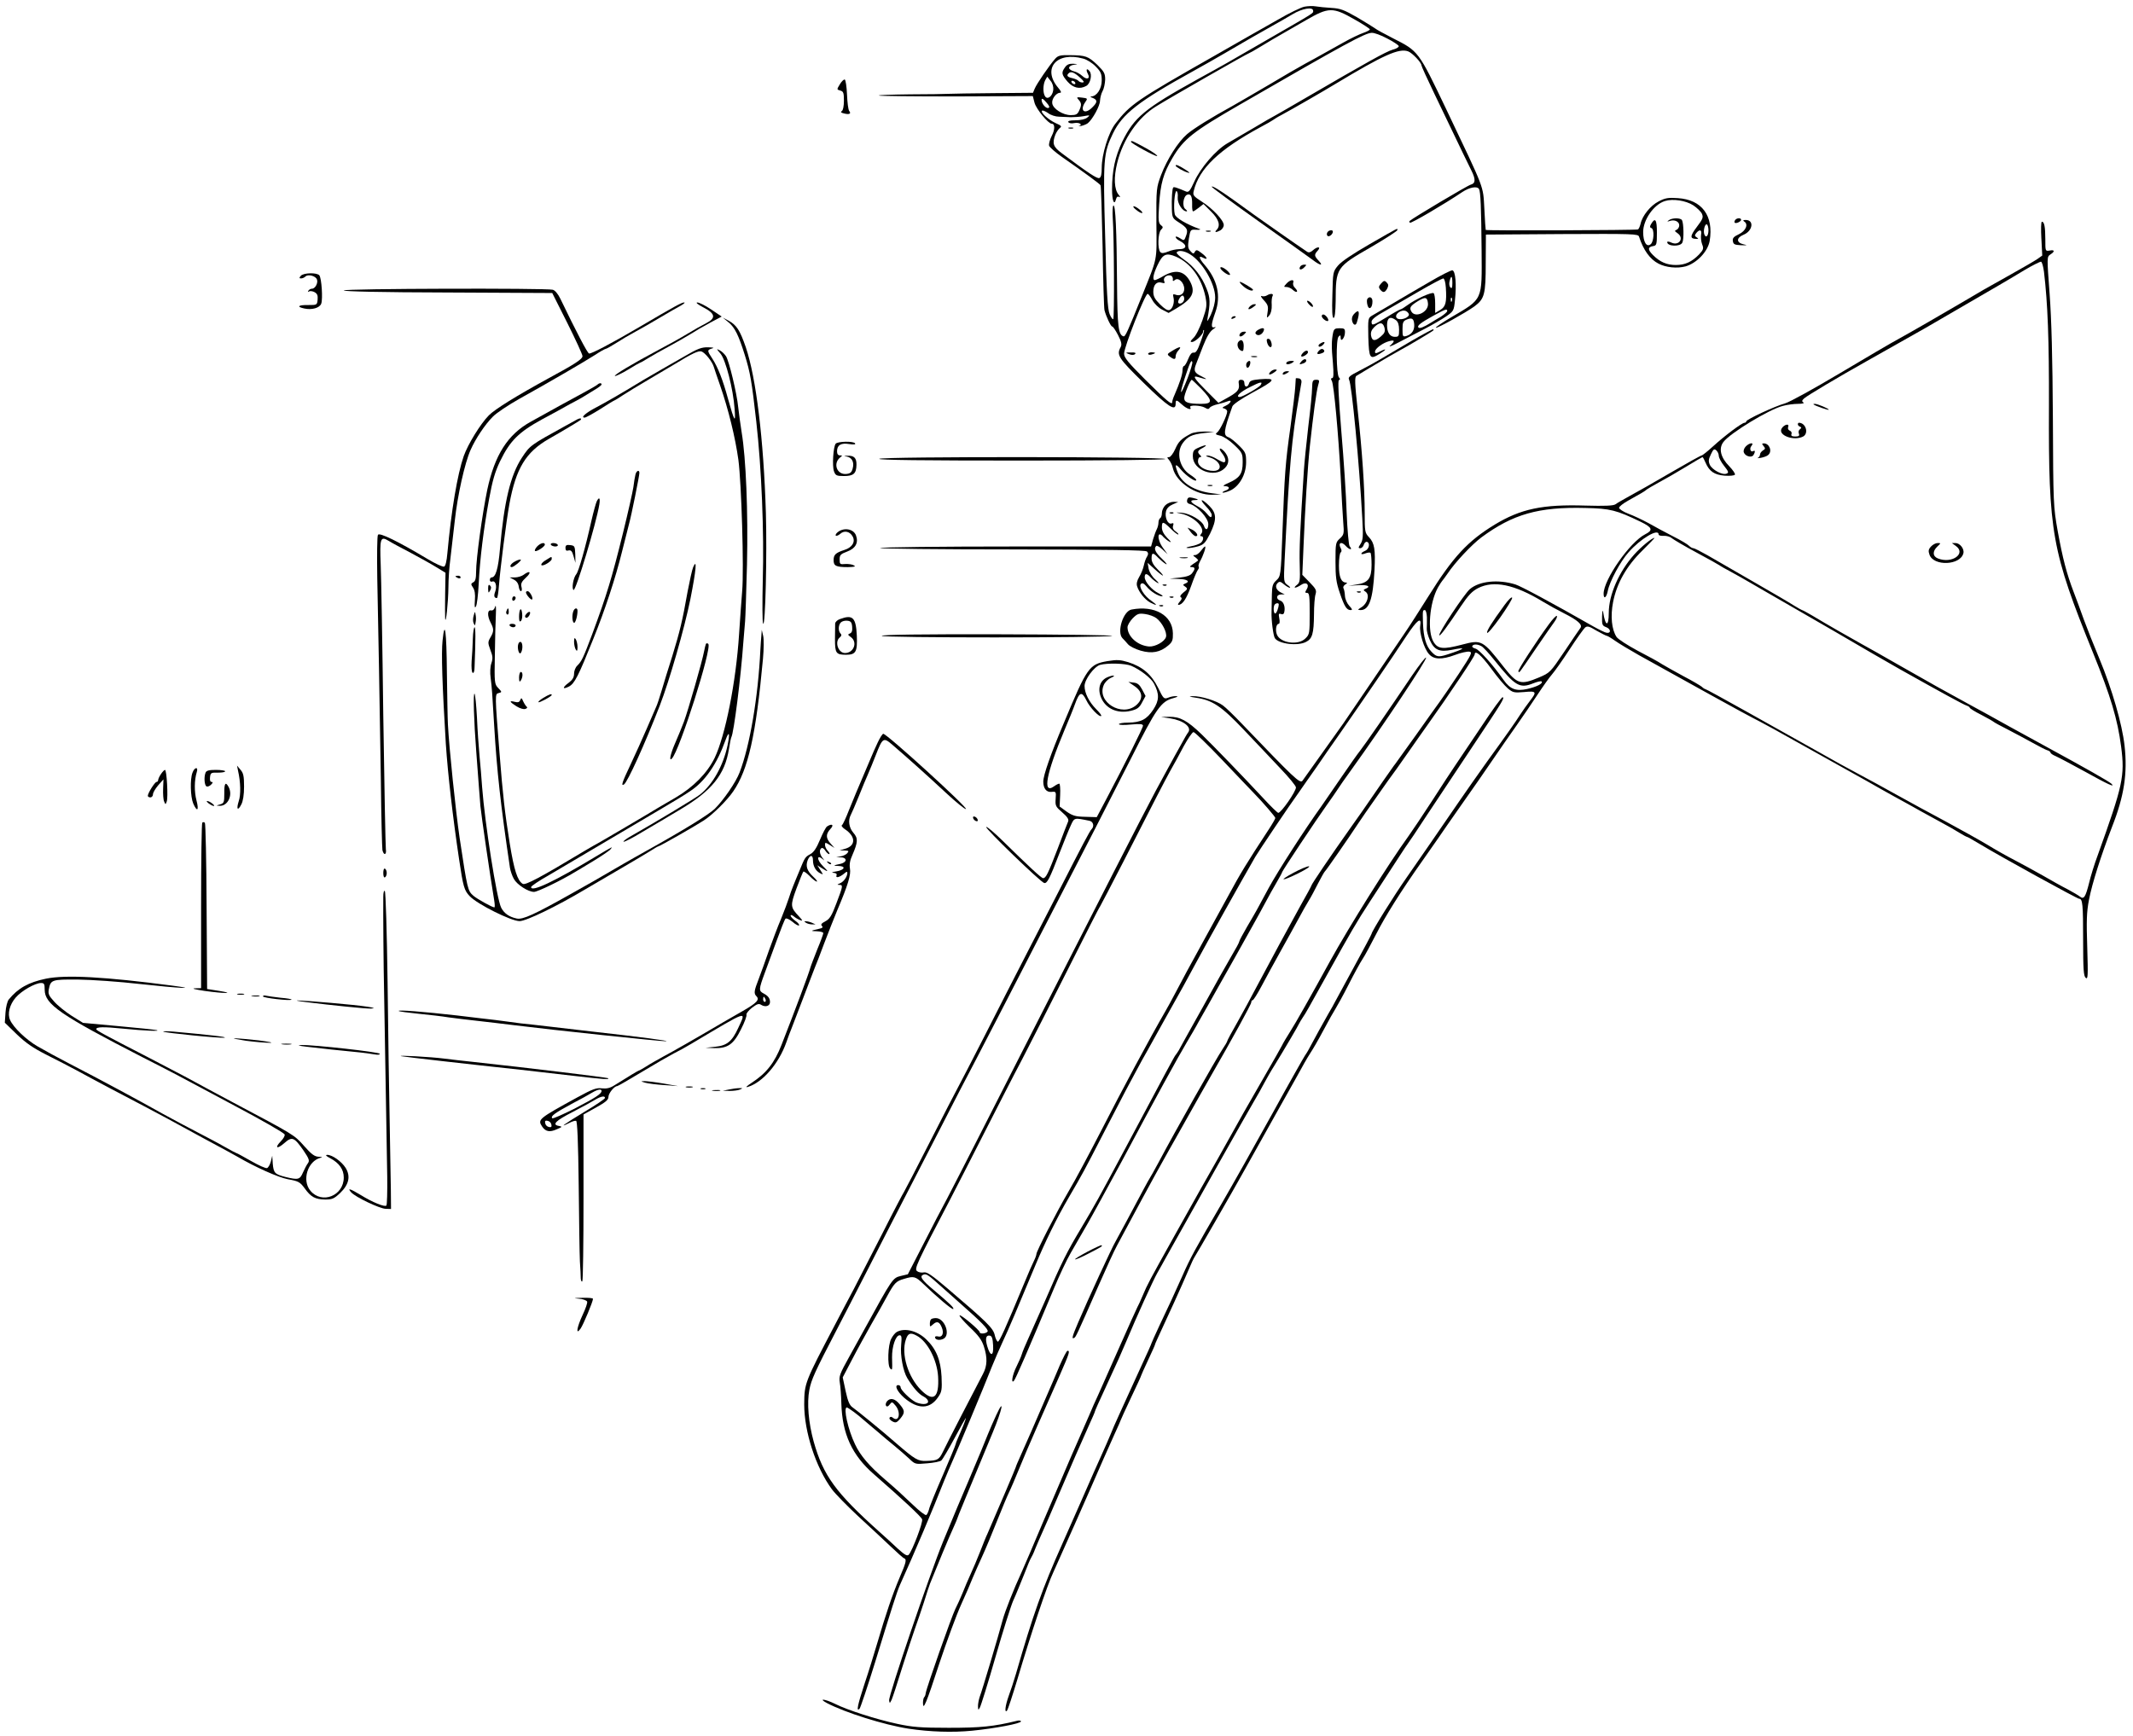 <?xml version="1.0" standalone="no"?>
<!DOCTYPE svg PUBLIC "-//W3C//DTD SVG 20010904//EN"
 "http://www.w3.org/TR/2001/REC-SVG-20010904/DTD/svg10.dtd">
<svg version="1.0" xmlns="http://www.w3.org/2000/svg"
 width="1241pt" height="1010pt" viewBox="0 0 1241 1010"
 preserveAspectRatio="xMidYMid meet">
<g transform="translate(0,1010) scale(0.1,-0.1)"
fill="#000000" stroke="none">
<path d="M7589 10061 c-20 -4 -90 -38 -155 -76 -66 -37 -234 -133 -374 -213
-447 -254 -485 -280 -570 -391 -41 -52 -80 -180 -80 -257 0 -38 -4 -56 -14
-60 -13 -5 -64 29 -218 144 -51 38 -57 57 -38 108 6 15 18 32 26 39 13 9 10
14 -25 29 -42 20 -89 62 -78 72 3 3 19 -3 35 -14 15 -12 44 -21 63 -21 19 -1
50 -2 69 -3 19 0 53 2 75 6 37 7 39 6 21 -8 -12 -10 -39 -16 -69 -16 -32 0
-46 -4 -41 -11 3 -6 19 -9 35 -5 28 5 51 -9 27 -17 -7 -2 -2 -2 12 0 14 3 31
10 39 16 29 24 71 102 71 131 1 17 7 42 15 56 8 14 14 44 15 67 0 36 -6 46
-45 85 -54 51 -68 56 -158 57 -58 1 -71 -2 -88 -21 -33 -37 -109 -148 -119
-174 l-10 -24 -227 -2 c-126 -1 -244 -3 -263 -4 -19 -1 -120 -3 -224 -3 -104
-1 -187 -4 -183 -7 3 -3 206 -5 451 -5 l445 2 10 -39 c10 -37 80 -122 100
-122 19 0 20 -33 0 -71 -11 -22 -18 -48 -15 -57 3 -9 36 -38 73 -64 139 -97
222 -158 226 -166 3 -4 8 -165 12 -357 3 -193 8 -359 11 -370 10 -38 37 -95
45 -95 5 0 20 -23 34 -50 20 -39 23 -55 15 -70 -25 -46 -14 -63 134 -208 143
-140 186 -168 186 -122 0 26 5 25 38 -5 26 -24 59 -35 47 -15 -9 15 61 12 85
-2 16 -10 22 -10 28 -1 4 7 25 16 47 21 22 5 48 13 58 17 28 12 19 -11 -10
-25 -23 -11 -25 -14 -10 -17 9 -3 17 -10 17 -17 0 -22 -42 -110 -58 -122 -13
-10 -10 -13 17 -19 19 -4 54 -27 82 -54 47 -45 49 -50 49 -102 0 -65 -17 -90
-80 -118 -33 -14 -39 -20 -22 -20 28 -1 29 -17 1 -26 -11 -4 -18 -9 -16 -11 3
-3 21 2 41 10 55 23 96 94 96 166 0 53 -3 59 -42 98 -23 23 -50 44 -59 47 -33
11 -31 34 21 180 4 12 51 44 113 78 141 76 148 88 45 80 -44 -4 -57 -9 -61
-24 -7 -25 -27 -24 -27 1 0 13 -7 20 -18 20 -15 0 -18 -6 -14 -28 4 -31 -10
-46 -76 -82 l-43 -24 -69 69 c-72 72 -85 92 -50 81 54 -16 61 -16 23 3 -44 21
-50 33 -34 73 5 13 23 59 40 103 22 56 40 86 59 99 15 10 19 15 10 12 -24 -7
-23 13 3 87 34 95 12 189 -62 275 -34 39 -38 58 -9 42 31 -16 24 3 -10 28 -25
19 -30 20 -38 7 -7 -14 -11 -13 -26 4 -15 16 -16 28 -9 73 9 53 9 53 43 51 19
-1 28 1 20 4 -77 28 -140 65 -145 86 -9 35 -1 138 10 135 6 -2 9 -18 7 -37 -3
-33 27 -81 52 -81 5 0 2 6 -7 13 -21 15 -13 75 10 84 21 8 30 -10 29 -57 -1
-22 2 -40 5 -40 4 0 19 10 33 21 l28 22 44 -44 c45 -44 57 -82 32 -107 -15
-15 -3 -16 23 -2 10 6 19 20 19 30 0 28 -65 97 -128 137 -48 31 -53 37 -47 61
31 131 148 242 390 373 33 17 65 36 72 41 7 5 27 18 45 27 65 35 244 138 318
183 279 168 370 209 423 189 24 -9 77 -65 77 -81 0 -5 34 -80 76 -167 175
-365 197 -410 215 -446 25 -50 24 -74 -3 -81 -18 -4 -337 -194 -357 -212 -2
-2 -2 -7 2 -10 6 -6 203 110 304 178 42 28 87 37 98 18 9 -15 13 -106 15 -356
2 -297 10 -280 -178 -391 -51 -30 -91 -57 -88 -60 6 -6 174 88 224 124 59 44
66 69 66 253 l1 165 443 3 c415 2 443 1 448 -15 25 -78 64 -132 113 -157 44
-23 109 -29 158 -16 65 19 129 86 140 148 24 147 -45 240 -185 249 -56 4 -74
1 -112 -19 -47 -24 -95 -83 -105 -130 -4 -15 -10 -30 -15 -33 -8 -5 -881 -8
-886 -3 -1 2 -5 57 -8 123 -8 139 6 101 -222 580 -162 339 -161 337 -309 412
-49 25 -97 51 -105 58 -8 6 -55 35 -104 64 -77 44 -98 52 -150 55 -34 2 -74 6
-91 9 -16 3 -46 2 -66 -2z m51 -24 c0 -15 18 -4 -265 -167 -243 -141 -256
-148 -405 -230 -312 -173 -371 -222 -441 -365 -41 -86 -59 -168 -59 -277 0
-66 13 -97 23 -57 4 14 10 18 19 13 7 -4 6 1 -3 12 -27 31 -30 102 -9 186 34
139 122 266 228 330 78 49 532 308 538 308 2 0 33 17 67 38 34 21 100 60 146
86 47 27 101 58 120 69 131 76 156 76 280 5 50 -28 91 -55 91 -59 0 -4 -17
-13 -37 -20 -21 -7 -74 -32 -118 -57 -44 -25 -98 -55 -120 -67 -22 -13 -67
-37 -100 -55 -33 -18 -130 -74 -215 -125 -85 -50 -180 -105 -210 -122 -119
-65 -227 -132 -264 -164 -52 -45 -116 -146 -151 -238 -27 -73 -28 -77 -27
-280 2 -229 9 -191 -85 -426 -83 -206 -96 -236 -107 -232 -29 9 -35 57 -37
307 -2 310 -9 461 -21 454 -5 -3 -6 -36 -4 -72 8 -103 10 -582 3 -589 -4 -3
-13 10 -21 29 -12 28 -18 128 -26 449 -13 454 -10 488 45 602 55 114 148 187
465 362 58 32 141 79 185 105 116 68 212 123 280 161 33 18 85 48 115 66 56
34 120 45 120 20z m431 -161 c35 -18 65 -38 67 -44 2 -6 -14 -16 -35 -21 -37
-10 -153 -75 -505 -280 -81 -47 -160 -93 -175 -101 -16 -8 -73 -41 -128 -74
-55 -32 -124 -73 -154 -90 -67 -39 -156 -142 -193 -224 -23 -51 -32 -62 -46
-57 -54 23 -72 29 -76 24 -6 -6 -10 -64 -8 -126 2 -50 4 -54 42 -78 48 -31 54
-42 40 -79 -10 -27 -11 -28 -35 -12 -14 9 -25 12 -25 7 0 -6 10 -16 23 -22 46
-24 44 -49 -4 -49 -16 0 -45 -6 -63 -14 -25 -10 -37 -11 -45 -3 -17 17 -14
113 4 130 13 13 13 17 -2 28 -13 12 -15 29 -9 119 8 122 24 180 77 270 65 111
120 154 394 312 616 356 727 416 766 417 14 1 55 -14 90 -33z m-1769 -117 c21
-5 54 -26 73 -46 30 -30 35 -43 35 -81 0 -48 -28 -91 -59 -93 -10 0 -8 -4 7
-9 28 -12 28 -25 -3 -55 -44 -45 -76 -19 -40 32 14 20 13 21 -20 25 -31 4 -33
2 -20 -12 18 -20 19 -31 3 -65 -9 -20 -18 -25 -48 -25 -46 0 -104 37 -108 69
-4 25 23 61 45 61 10 0 7 9 -11 30 -94 112 -8 212 146 169z m-174 -182 c-4
-37 -34 -60 -48 -37 -13 20 -12 67 1 93 l12 21 19 -24 c12 -14 18 -35 16 -53z
m-28 -105 c-15 -5 -40 25 -40 47 1 11 9 7 27 -14 18 -20 22 -30 13 -33z m3752
-567 c21 -14 44 -36 50 -49 9 -21 5 -31 -30 -77 -40 -53 -41 -69 -2 -69 13 0
13 2 1 9 -12 8 -12 12 -2 25 20 24 34 19 28 -10 -2 -14 0 -39 6 -55 10 -25 8
-32 -18 -60 -42 -43 -81 -61 -135 -61 -52 0 -92 17 -133 58 -31 31 -31 47 1
52 20 3 22 9 22 79 0 76 -10 90 -34 49 -8 -14 -8 -20 2 -23 18 -7 15 -78 -4
-94 -24 -20 -44 13 -44 71 0 71 62 160 126 180 47 15 123 3 166 -25z m88 -145
c0 -33 -15 -48 -24 -24 -8 21 4 65 15 58 5 -3 9 -18 9 -34z m-3016 -140 c72
-44 146 -171 146 -251 0 -29 -10 -67 -25 -100 -18 -38 -24 -45 -20 -24 17 91
17 121 -5 175 -28 72 -74 130 -132 170 -26 18 -45 37 -42 41 9 15 45 10 78
-11z m-81 -14 c83 -36 147 -122 170 -231 10 -52 9 -62 -17 -138 -16 -46 -39
-92 -53 -104 -18 -18 -20 -23 -8 -23 19 0 65 44 65 61 0 7 2 10 5 8 2 -3 -7
-34 -20 -69 -17 -48 -27 -64 -40 -62 -11 2 -21 -10 -32 -37 -9 -23 -20 -41
-25 -41 -4 0 -8 -11 -8 -25 0 -24 -17 -75 -46 -142 -8 -17 -14 -36 -14 -43 0
-20 -30 5 -157 131 -99 99 -123 128 -123 151 0 39 122 348 137 348 5 0 17 -17
28 -37 11 -20 36 -45 57 -55 l37 -19 43 25 c95 56 115 94 83 156 -33 63 -83
75 -154 35 -23 -14 -47 -25 -52 -25 -15 0 -10 33 15 86 31 66 50 75 109 50z
m-19 -129 c-2 -14 1 -15 12 -6 20 17 54 -16 54 -52 0 -29 -24 -45 -53 -33 -12
4 -14 1 -10 -15 8 -30 -4 -68 -23 -75 -11 -4 -29 7 -55 33 -30 30 -39 46 -39
74 0 40 20 61 49 52 17 -5 20 -3 14 10 -7 19 14 37 37 32 8 -1 14 -11 14 -20z
m66 -116 c0 -19 -23 -35 -34 -24 -7 8 12 43 24 43 6 0 10 -9 10 -19z m20 -460
c-42 -108 -52 -110 -18 -4 31 95 40 113 45 96 2 -6 -10 -47 -27 -92z m79 -63
c68 -71 67 -88 -1 -88 -75 0 -98 8 -98 34 0 21 35 106 44 106 2 0 27 -24 55
-52z m346 22 c-8 -14 -106 -70 -122 -70 -28 0 3 30 60 58 61 31 75 33 62 12z"/>
<path d="M6580 9275 c0 -9 141 -86 152 -83 6 2 -23 23 -65 46 -75 41 -87 47
-87 37z"/>
<path d="M6609 8880 c13 -11 28 -20 35 -20 6 1 0 10 -13 20 -13 11 -28 20 -35
20 -6 -1 0 -10 13 -20z"/>
<path d="M6840 9136 c0 -7 45 -33 70 -40 17 -5 13 0 -15 18 -38 24 -55 31 -55
22z"/>
<path d="M6196 9708 c-22 -31 -20 -42 15 -83 33 -37 71 -46 109 -25 24 13 36
66 19 86 -16 20 -23 10 -10 -15 16 -29 -5 -38 -32 -13 -12 11 -34 24 -49 27
-16 4 -28 13 -28 20 0 8 12 16 28 18 26 4 25 4 -5 6 -23 1 -36 -5 -47 -21z
m86 -58 c24 -22 29 -29 16 -30 -9 0 -19 4 -23 9 -3 5 -19 12 -35 16 -29 6 -37
15 -23 28 13 14 33 6 65 -23z m-27 -30 c3 -5 2 -10 -4 -10 -5 0 -13 5 -16 10
-3 6 -2 10 4 10 5 0 13 -4 16 -10z"/>
<path d="M9710 8819 c-12 -9 -12 -10 4 -5 28 10 56 -3 56 -25 0 -11 -7 -22
-15 -26 -13 -5 -13 -8 5 -20 40 -28 10 -75 -35 -55 -14 7 -25 8 -25 3 0 -25
76 -28 88 -3 10 19 8 113 -2 131 -9 14 -56 14 -76 0z"/>
<path d="M6821 8059 c-32 -19 -32 -21 -15 -34 25 -19 34 -18 34 2 0 9 7 25 17
35 21 24 6 23 -36 -3z"/>
<path d="M6569 8039 c16 -6 28 -6 35 1 7 7 -1 10 -24 9 -33 0 -34 -1 -11 -10z"/>
<path d="M6680 8041 c0 -5 9 -7 20 -4 11 3 20 7 20 9 0 2 -9 4 -20 4 -11 0
-20 -4 -20 -9z"/>
<path d="M4886 9609 c-18 -30 -18 -30 3 -36 18 -5 21 -13 21 -59 0 -31 -5 -56
-12 -60 -9 -6 -5 -10 12 -14 31 -8 44 -2 31 14 -6 7 -11 50 -13 96 -2 46 -8
85 -13 87 -6 2 -19 -11 -29 -28z"/>
<path d="M6218 9353 c6 -2 18 -2 25 0 6 3 1 5 -13 5 -14 0 -19 -2 -12 -5z"/>
<path d="M7050 9013 c1 -4 125 -96 276 -203 151 -107 291 -207 311 -222 44
-34 65 -37 35 -5 -26 28 -27 35 -5 59 21 24 -3 25 -29 1 -13 -12 -24 -14 -33
-8 -73 49 -245 170 -307 214 -179 131 -248 176 -248 164z"/>
<path d="M10095 8819 c-4 -6 -5 -12 -2 -15 7 -7 37 7 37 17 0 13 -27 11 -35
-2z"/>
<path d="M10148 8811 c26 -16 9 -55 -31 -74 -30 -14 -38 -23 -35 -40 3 -19 10
-22 48 -24 36 -1 39 0 15 5 -44 10 -44 38 -1 56 54 22 63 86 13 86 -16 0 -18
-3 -9 -9z"/>
<path d="M11877 8711 l5 -98 -28 -20 c-16 -11 -85 -51 -153 -89 -151 -84 -173
-97 -286 -164 -142 -83 -273 -159 -365 -210 -47 -25 -204 -118 -349 -204 -148
-88 -287 -165 -315 -173 -61 -17 -226 -94 -226 -105 0 -4 -5 -8 -10 -8 -15 0
-114 -74 -183 -137 -32 -29 -62 -53 -66 -53 -5 0 -86 -45 -182 -101 -96 -56
-203 -117 -239 -136 -36 -20 -73 -41 -82 -48 -13 -8 -62 -10 -172 -7 -252 8
-378 -19 -530 -111 -157 -96 -242 -187 -386 -418 -47 -75 -112 -177 -146 -226
-33 -48 -118 -173 -188 -277 -70 -103 -142 -209 -160 -235 -113 -158 -227
-319 -238 -334 -14 -19 -48 14 -353 332 -44 46 -93 94 -110 106 -36 27 -130
56 -177 54 -25 -1 -20 -3 20 -9 96 -14 148 -49 278 -186 65 -69 161 -169 211
-223 51 -53 93 -104 93 -113 0 -24 -86 -148 -103 -148 -4 0 -43 37 -85 83
-121 130 -291 306 -362 375 -82 79 -125 102 -187 101 l-48 -1 53 -8 c78 -12
129 -52 104 -83 -5 -6 -23 -37 -39 -67 -17 -30 -53 -95 -80 -145 -85 -153
-176 -330 -538 -1040 -81 -159 -215 -422 -297 -583 -82 -162 -206 -405 -275
-540 -69 -136 -147 -287 -173 -337 -27 -49 -89 -169 -138 -265 l-90 -175 -42
-10 c-46 -11 -50 -18 -205 -300 -18 -33 -60 -109 -94 -170 -55 -99 -61 -114
-55 -150 4 -22 8 -76 9 -120 5 -179 62 -303 190 -414 167 -146 276 -247 280
-262 6 -18 -58 -185 -78 -206 -9 -9 -23 -1 -63 35 -27 26 -75 69 -105 96 -257
230 -329 329 -385 528 -30 109 -40 223 -25 301 11 58 32 105 158 347 39 74
123 239 188 365 65 127 152 298 195 380 43 83 125 242 183 355 58 113 125 243
149 290 93 176 330 635 471 910 91 177 217 421 317 615 34 66 127 248 207 405
152 302 178 339 251 358 24 7 29 10 15 11 -12 1 -33 -3 -47 -9 -24 -9 -27 -6
-58 58 -39 78 -90 122 -174 149 -47 14 -64 15 -121 6 -106 -19 -117 -33 -253
-359 -77 -182 -120 -305 -120 -342 0 -40 18 -63 48 -60 26 3 27 1 24 -40 -3
-41 0 -46 38 -79 29 -25 39 -40 35 -52 -4 -9 -32 -81 -62 -161 -56 -146 -68
-170 -84 -170 -10 0 -79 64 -236 218 -47 46 -89 82 -95 80 -12 -4 316 -321
337 -326 17 -4 31 22 89 173 26 66 55 139 66 162 21 46 19 45 108 27 23 -4 30
-32 13 -49 -11 -11 -52 -89 -193 -365 -55 -107 -144 -280 -198 -385 -54 -104
-157 -307 -230 -450 -73 -143 -143 -278 -155 -300 -12 -22 -87 -166 -165 -320
-78 -154 -146 -284 -150 -290 -4 -5 -61 -113 -125 -240 -65 -126 -140 -273
-167 -325 -28 -52 -76 -144 -108 -205 -179 -341 -180 -343 -181 -467 0 -159
67 -366 161 -494 21 -28 89 -97 151 -155 62 -57 146 -135 187 -174 40 -38 77
-72 83 -73 15 -6 11 -24 -27 -112 -42 -99 -81 -215 -129 -378 -19 -64 -52
-172 -75 -240 -41 -125 -49 -165 -29 -145 5 5 46 127 90 269 98 319 127 410
144 449 90 199 191 438 256 603 16 40 40 96 53 125 26 57 181 427 228 547 17
41 45 107 63 145 32 67 89 202 190 445 56 135 122 270 195 395 77 132 88 152
195 360 54 105 115 222 135 260 21 39 51 95 67 125 16 30 42 78 58 105 15 28
61 109 100 180 40 72 89 159 109 195 20 36 54 99 76 140 59 110 270 487 344
615 17 29 199 300 250 370 23 33 70 101 105 150 34 50 93 135 132 190 138 198
310 449 391 573 64 96 90 116 81 60 -6 -39 22 -132 51 -164 28 -32 73 -34 152
-5 34 13 71 21 83 19 19 -3 13 -15 -61 -128 -46 -69 -95 -141 -109 -160 -14
-19 -77 -107 -139 -195 -63 -88 -118 -164 -122 -170 -5 -5 -36 -51 -71 -100
-119 -173 -142 -206 -190 -273 -112 -158 -227 -328 -227 -335 0 -3 -29 -56
-64 -118 -65 -117 -170 -312 -259 -479 -27 -52 -76 -142 -108 -199 -33 -57
-59 -106 -59 -110 0 -3 -12 -24 -27 -46 -34 -50 -279 -483 -370 -655 -25 -47
-49 -89 -53 -95 -7 -10 -44 -79 -135 -250 -26 -49 -56 -103 -65 -120 -19 -31
-159 -334 -216 -468 -35 -82 -41 -102 -24 -92 10 6 14 14 137 294 47 107 97
217 113 245 25 46 48 89 143 266 34 64 124 227 157 285 13 22 62 110 110 195
48 85 106 189 130 230 128 222 240 426 240 437 0 7 4 13 8 13 5 0 28 37 52 82
24 46 73 135 108 198 35 63 83 149 105 190 22 41 50 91 62 110 12 19 36 64 54
100 18 35 36 67 40 70 6 4 144 203 191 275 14 22 60 88 139 200 19 28 58 82
86 120 28 39 68 96 90 128 22 31 61 88 88 125 85 120 109 155 194 281 46 68
83 128 83 132 0 30 38 -3 95 -80 36 -50 80 -102 98 -117 29 -24 36 -26 94 -21
73 7 76 2 34 -52 -15 -20 -40 -54 -54 -76 -30 -47 -79 -117 -198 -281 -47 -66
-121 -171 -164 -234 -126 -184 -211 -307 -300 -435 -77 -110 -205 -316 -205
-329 0 -3 -44 -86 -97 -183 -53 -98 -104 -191 -113 -208 -8 -16 -27 -50 -42
-75 -28 -49 -81 -145 -109 -198 -9 -18 -22 -38 -27 -45 -5 -7 -92 -160 -192
-342 -100 -181 -232 -415 -293 -520 -151 -259 -182 -315 -228 -420 -50 -112
-74 -164 -133 -288 -25 -54 -46 -100 -46 -102 0 -3 -27 -64 -61 -137 -33 -73
-69 -151 -79 -173 -10 -22 -32 -71 -50 -110 -18 -38 -40 -90 -50 -115 -10 -25
-32 -74 -48 -110 -17 -36 -73 -164 -126 -285 -53 -121 -101 -229 -106 -240
-114 -255 -169 -408 -269 -755 -12 -41 -31 -99 -42 -128 -20 -56 -26 -103 -10
-86 5 5 32 88 61 184 78 263 173 547 208 620 27 58 208 466 292 660 18 41 48
108 66 148 19 41 34 75 34 77 0 2 27 61 60 131 33 69 60 128 60 131 0 2 18 42
40 89 22 47 40 87 40 90 0 4 9 23 113 249 30 66 67 149 82 185 15 36 31 70 35
75 10 14 232 400 290 505 26 47 112 200 190 340 79 140 151 269 160 286 9 16
25 43 36 60 11 16 45 74 74 129 29 55 61 111 70 125 9 14 44 77 76 140 32 63
69 131 82 150 13 19 48 85 79 145 50 99 142 247 268 425 25 36 66 94 91 130
24 36 75 108 111 160 99 140 158 226 219 315 30 44 86 125 125 180 39 55 95
138 126 185 31 47 68 99 83 116 15 17 61 82 102 145 41 63 82 120 90 127 13
11 24 8 67 -18 29 -16 56 -30 60 -30 4 0 26 -13 47 -28 21 -15 84 -53 139 -84
218 -122 664 -368 668 -368 2 0 55 -29 118 -63 322 -180 562 -313 629 -352 41
-23 100 -56 130 -72 30 -17 73 -40 95 -53 22 -12 74 -41 115 -63 41 -22 92
-51 112 -64 21 -13 40 -23 43 -23 3 0 38 -20 78 -44 119 -72 563 -316 574
-316 20 0 23 -32 23 -240 0 -172 3 -210 15 -220 13 -11 14 9 9 176 -5 155 -4
205 10 278 18 95 70 257 134 424 71 180 91 313 73 473 -14 126 -73 330 -146
505 -32 76 -73 180 -91 229 -18 50 -44 122 -59 160 -41 107 -64 196 -93 355
-25 142 -26 154 -28 655 -2 354 -8 576 -19 725 -16 215 -16 215 4 229 28 18
26 29 -4 23 -25 -4 -25 -4 -25 66 0 72 -6 102 -20 102 -5 0 -6 -44 -3 -99z
m15 -192 c22 -185 30 -394 29 -779 -3 -743 16 -845 257 -1440 103 -254 142
-385 163 -545 22 -171 11 -222 -136 -631 -19 -50 -41 -122 -50 -160 -21 -84
-31 -100 -54 -81 -9 7 -41 26 -71 42 -30 15 -96 52 -146 81 -51 29 -125 69
-165 90 -41 21 -112 61 -159 90 -47 28 -155 88 -240 134 -85 45 -213 115 -285
155 -71 40 -164 90 -205 112 -41 22 -95 51 -120 65 -25 14 -106 59 -180 101
-74 41 -240 134 -368 206 -129 72 -236 131 -240 131 -3 0 -13 6 -21 14 -9 7
-56 35 -106 61 -49 27 -106 58 -125 70 -19 13 -83 48 -143 79 -59 32 -114 67
-122 80 -28 43 -36 120 -20 202 21 109 78 210 171 301 41 40 72 73 70 73 -15
0 -79 -53 -119 -98 -88 -99 -147 -234 -147 -338 0 -84 -20 -81 -33 6 -3 14 -5
1 -6 -28 -1 -48 1 -53 25 -62 27 -11 28 -37 1 -32 -9 1 -45 19 -79 38 -242
138 -419 233 -451 243 -100 31 -210 20 -265 -27 -32 -27 -187 -261 -178 -269
5 -5 44 47 124 167 44 66 67 90 102 108 91 46 212 21 375 -78 33 -20 89 -51
125 -69 79 -40 109 -66 95 -85 -6 -7 -47 -69 -93 -137 -83 -123 -84 -124 -150
-152 -105 -44 -124 -38 -200 58 -126 161 -131 164 -245 134 -110 -29 -141 -26
-166 15 -38 60 -24 229 25 317 11 19 22 36 25 39 3 3 17 22 31 42 43 65 141
169 197 211 183 135 332 178 604 171 146 -3 181 -12 324 -81 67 -33 72 -48 25
-72 -89 -45 -242 -264 -242 -346 0 -34 16 -24 24 15 10 55 74 174 121 226 69
79 175 142 175 104 0 -6 13 -9 29 -8 17 1 38 -5 48 -14 10 -8 74 -46 143 -83
69 -37 130 -71 135 -75 6 -5 35 -21 65 -37 30 -16 82 -46 115 -65 33 -19 134
-78 225 -130 91 -52 210 -121 265 -153 140 -82 333 -194 380 -220 246 -138
369 -205 385 -210 11 -4 20 -9 20 -13 0 -4 30 -23 68 -42 37 -19 69 -38 72
-41 3 -3 41 -24 85 -46 44 -23 108 -57 142 -76 34 -19 71 -38 82 -42 12 -3 21
-10 21 -14 0 -5 13 -14 30 -21 16 -7 94 -48 172 -91 131 -73 177 -94 153 -70
-14 14 -158 95 -380 216 -33 18 -127 70 -210 115 -82 46 -193 107 -245 135
-143 78 -199 109 -390 218 -96 55 -200 114 -230 130 -60 33 -205 116 -288 166
-29 17 -55 31 -58 31 -2 0 -23 12 -46 26 -23 15 -129 77 -237 139 -108 62
-228 131 -267 154 -39 22 -76 41 -82 41 -6 0 -17 6 -25 14 -7 8 -49 33 -93 55
-43 22 -108 57 -143 77 -35 19 -88 44 -118 55 -29 11 -53 27 -53 34 0 7 24 26
53 42 74 41 101 57 107 64 3 3 34 21 70 41 36 19 107 60 158 91 51 31 95 57
97 57 3 0 11 -15 18 -32 22 -51 51 -71 111 -76 30 -2 56 0 60 6 3 5 -12 27
-33 49 -50 50 -63 103 -34 141 39 52 266 190 346 210 25 7 65 12 89 12 26 0
38 4 30 8 -10 7 -8 12 5 24 21 18 197 123 363 216 240 135 325 183 340 192 8
5 80 47 160 93 240 139 331 192 420 246 47 28 90 49 95 48 6 -2 13 -28 17 -58z
m-1892 -1071 c0 -11 14 -38 31 -59 27 -34 28 -40 14 -45 -24 -10 -83 22 -97
51 -9 21 -8 32 6 61 14 30 19 34 31 24 8 -7 15 -21 15 -32z m-1698 -940 c0
-24 0 -53 -1 -66 -1 -12 7 -42 18 -67 26 -58 56 -71 130 -56 88 18 76 6 -30
-28 -51 -16 -62 -14 -91 17 -31 32 -46 84 -49 167 -2 73 -2 75 11 75 6 0 11
-19 12 -42z m317 -168 c10 -5 44 -42 76 -82 121 -151 146 -166 226 -134 23 9
44 14 48 11 11 -12 -27 -31 -83 -44 -65 -15 -100 -1 -137 51 -63 90 -143 179
-165 184 -13 3 -21 10 -18 15 7 12 31 11 53 -1z m-2038 -114 c52 -22 117 -72
133 -104 32 -61 31 -97 -4 -151 -38 -57 -71 -75 -147 -76 -29 0 -53 -4 -53 -9
0 -5 31 -6 70 -2 54 5 70 3 70 -7 0 -12 -102 -216 -216 -432 l-53 -100 -67 2
c-56 1 -73 6 -108 30 l-41 30 3 66 c2 37 -1 67 -5 67 -5 0 -19 -7 -31 -16 -68
-48 -46 72 61 327 24 57 52 125 61 151 26 72 40 77 66 24 20 -43 77 -102 87
-92 3 3 -10 20 -29 39 -41 41 -68 94 -68 135 0 38 56 113 90 123 44 12 147 9
181 -5z m530 -548 c85 -89 167 -176 184 -193 52 -53 125 -138 125 -145 0 -4
-17 -34 -38 -66 -131 -200 -164 -254 -237 -389 -45 -82 -108 -197 -140 -255
-86 -156 -124 -227 -165 -305 -20 -38 -47 -88 -60 -110 -87 -150 -254 -461
-374 -696 -67 -130 -151 -288 -188 -350 -70 -120 -188 -350 -188 -366 0 -6 -6
-23 -14 -39 -8 -16 -33 -72 -54 -124 -113 -272 -148 -350 -157 -347 -5 2 -14
20 -18 40 -9 39 -48 77 -276 271 -89 76 -119 96 -136 92 -12 -3 -30 0 -39 7
-18 13 -5 41 195 423 32 61 118 230 192 375 74 145 175 343 226 439 50 96 170
333 267 525 97 193 179 355 184 360 4 6 66 125 138 265 186 365 234 457 271
525 19 33 54 97 78 143 25 45 50 82 57 82 7 0 82 -73 167 -162z m-1636 -3063
c37 -33 90 -80 118 -105 115 -101 160 -147 153 -158 -8 -13 -46 -16 -46 -4 0
12 -111 105 -117 98 -4 -3 23 -34 59 -69 50 -47 70 -74 82 -111 22 -67 20
-114 -5 -161 -51 -97 -215 -414 -233 -453 -23 -47 -31 -51 -97 -53 -48 -2 -65
8 -174 102 -71 63 -233 195 -254 209 -18 12 -28 35 -41 95 l-17 80 55 105 c30
58 81 150 112 205 32 55 72 127 90 160 43 79 53 90 99 103 58 18 67 15 113
-29 79 -76 168 -152 174 -146 6 6 -16 28 -113 110 -72 60 -85 81 -60 90 17 6
26 0 102 -68z m303 -344 c4 -64 -16 -67 -34 -5 -13 45 -8 66 15 62 12 -2 17
-17 19 -57z m-809 -388 c20 -15 41 -32 47 -38 6 -5 33 -28 59 -50 27 -22 53
-45 59 -50 6 -6 36 -30 66 -55 30 -25 71 -60 90 -78 34 -33 36 -33 104 -27 38
3 76 10 83 17 7 6 42 65 78 132 35 66 65 118 65 115 0 -7 -24 -67 -46 -116 -8
-17 -14 -34 -14 -37 0 -4 -33 -84 -74 -179 -41 -94 -78 -184 -81 -200 -4 -15
-11 -30 -16 -33 -5 -3 -40 23 -77 59 -64 61 -108 101 -162 147 -91 78 -144
139 -175 205 -41 85 -70 215 -48 215 3 0 22 -12 42 -27z"/>
<path d="M10551 7747 c10 -9 89 -36 89 -31 0 6 -65 34 -81 34 -7 0 -10 -2 -8
-3z"/>
<path d="M10460 7631 c0 -5 6 -12 13 -14 9 -4 9 -7 -1 -15 -7 -5 -10 -16 -6
-25 5 -13 0 -17 -21 -17 -19 0 -26 4 -22 14 3 8 -1 17 -10 20 -9 4 -13 13 -9
22 8 22 -24 14 -38 -9 -24 -40 71 -75 125 -47 34 19 15 80 -25 80 -3 0 -6 -4
-6 -9z"/>
<path d="M10156 7501 c-9 -10 -14 -25 -10 -34 8 -22 44 -32 55 -16 12 18 11
32 0 24 -16 -9 -24 15 -11 30 19 23 -13 19 -34 -4z"/>
<path d="M10261 7504 c11 -13 10 -17 -4 -25 -9 -6 -17 -16 -17 -24 0 -7 -6
-16 -12 -19 -7 -3 0 -3 17 0 16 3 36 10 42 16 26 21 8 68 -25 68 -12 0 -12 -3
-1 -16z"/>
<path d="M11235 6920 c-15 -16 -17 -26 -9 -48 24 -68 179 -62 197 8 7 26 -20
60 -46 60 l-21 0 22 -16 c64 -44 -20 -106 -102 -74 -32 12 -34 42 -4 70 21 20
21 20 1 20 -11 0 -28 -9 -38 -20z"/>
<path d="M8754 6580 c-76 -104 -105 -151 -102 -162 3 -7 37 34 77 90 40 57 71
108 69 114 -3 7 -22 -12 -44 -42z"/>
<path d="M9012 6468 c-77 -105 -184 -270 -178 -275 7 -8 -4 -22 101 132 49 72
98 142 109 157 11 15 17 30 14 34 -4 3 -24 -18 -46 -48z"/>
<path d="M6445 6160 c-45 -18 -61 -66 -39 -119 27 -65 96 -96 174 -77 37 9 49
18 65 49 l20 37 -20 38 c-15 28 -27 38 -50 40 l-30 4 35 -24 c49 -33 53 -75
10 -112 -84 -70 -229 19 -189 116 7 18 25 36 43 44 33 14 15 18 -19 4z"/>
<path d="M5417 2423 c-4 -3 -7 -15 -7 -26 0 -19 1 -19 19 -3 23 21 38 14 51
-20 13 -32 2 -57 -21 -51 -11 3 -19 1 -19 -4 0 -16 27 -21 50 -9 42 23 6 120
-45 120 -12 0 -25 -3 -28 -7z"/>
<path d="M5217 2349 c-9 -5 -24 -23 -32 -40 -19 -35 -23 -155 -6 -172 13 -13
13 -11 11 64 -1 63 21 129 44 129 12 0 13 -11 9 -56 -6 -60 11 -153 36 -194
34 -55 67 -93 94 -106 35 -19 36 -44 1 -44 -14 0 -35 5 -47 11 -32 17 -87 71
-87 86 0 7 -6 13 -14 13 -24 0 -6 -38 35 -74 80 -68 149 -67 197 4 22 32 23
43 20 120 -5 97 -32 162 -90 217 -52 50 -126 68 -171 42z m116 -21 c63 -33
119 -141 125 -238 7 -124 -27 -151 -99 -79 -76 76 -117 210 -89 293 12 38 27
44 63 24z"/>
<path d="M5160 1945 c-6 -8 -9 -19 -5 -25 5 -7 12 -5 21 7 13 17 15 17 34 -6
33 -39 21 -100 -15 -71 -8 7 -15 7 -19 1 -4 -6 3 -15 16 -22 19 -10 25 -8 45
15 29 35 29 47 -3 85 -28 34 -55 39 -74 16z"/>
<path d="M7970 8680 c-99 -57 -166 -102 -185 -125 -30 -36 -30 -39 -33 -171
-3 -93 -1 -134 7 -134 7 0 11 34 12 98 1 195 2 197 209 316 82 48 150 92 150
97 0 12 16 20 -160 -81z"/>
<path d="M7018 8753 c6 -2 18 -2 25 0 6 3 1 5 -13 5 -14 0 -19 -2 -12 -5z"/>
<path d="M7727 8753 c-13 -12 -7 -32 7 -27 19 7 29 34 12 34 -7 0 -16 -3 -19
-7z"/>
<path d="M7565 8549 c-12 -19 5 -23 22 -6 16 16 16 17 1 17 -9 0 -20 -5 -23
-11z"/>
<path d="M7100 8541 c0 -11 39 -41 53 -41 13 0 -12 29 -35 41 -12 6 -18 6 -18
0z"/>
<path d="M8315 8458 c-66 -38 -163 -95 -215 -126 -52 -30 -105 -62 -118 -69
-23 -14 -23 -18 -21 -125 4 -124 9 -132 64 -98 43 26 46 36 5 15 -26 -13 -30
-13 -30 -1 0 18 47 52 83 61 33 9 34 0 5 -26 -13 -11 11 -2 52 20 41 22 110
57 152 79 42 22 97 54 122 71 43 30 45 33 51 93 10 94 3 172 -15 175 -8 1 -69
-30 -135 -69z m135 -5 c0 -27 -3 -34 -11 -26 -7 7 -9 23 -5 37 9 37 16 32 16
-11z m-38 -25 c6 -88 -1 -113 -33 -132 l-29 -17 0 55 c0 30 -4 57 -9 60 -12 8
-107 -36 -150 -68 -19 -14 -38 -26 -42 -26 -4 0 -40 -20 -80 -45 -82 -50 -89
-53 -89 -27 0 13 25 33 78 62 42 24 133 77 202 117 69 40 130 72 137 73 6 0
13 -21 15 -52z m-104 -93 c6 -50 -74 -89 -97 -47 -12 22 -6 32 39 60 43 26 54
24 58 -13z m139 13 c-3 -8 -6 -5 -6 6 -1 11 2 17 5 13 3 -3 4 -12 1 -19z
m-250 -81 c-6 -20 -55 -33 -70 -18 -19 20 28 55 55 40 10 -6 17 -16 15 -22z
m223 23 c0 -5 -17 -20 -37 -33 -21 -12 -47 -28 -58 -35 -42 -26 -65 -35 -72
-28 -10 10 11 27 85 68 73 40 82 43 82 28z m-297 -54 c11 -9 17 -27 17 -55 0
-37 -2 -41 -25 -41 -28 0 -45 25 -45 68 0 44 19 54 53 28z m105 -22 c3 -34
-13 -59 -45 -69 -22 -6 -23 -3 -23 40 0 38 4 47 23 55 32 13 42 7 45 -26z
m-173 -21 c5 -22 1 -32 -20 -50 -34 -30 -52 -29 -58 4 -3 19 2 33 19 50 31 30
50 29 59 -4z"/>
<path d="M1750 8495 c-10 -12 -10 -15 2 -15 8 0 19 5 25 11 15 15 59 4 67 -17
8 -20 -10 -54 -29 -54 -7 0 -17 -5 -21 -12 -4 -7 -3 -8 4 -4 6 4 21 2 32 -4
16 -9 20 -19 18 -43 -3 -32 -4 -32 -55 -32 -58 1 -70 -10 -23 -20 44 -10 90 3
99 28 10 28 2 148 -11 165 -15 17 -93 15 -108 -3z"/>
<path d="M7485 8450 c-17 -19 -17 -20 0 -20 10 0 27 -7 37 -17 23 -21 35 -11
13 11 -10 9 -14 23 -11 31 8 22 -18 18 -39 -5z"/>
<path d="M8035 8450 c-14 -16 -15 -22 -5 -35 17 -20 27 -19 41 6 8 17 8 24 -3
35 -12 13 -17 12 -33 -6z"/>
<path d="M7233 8435 c24 -22 57 -33 57 -21 0 7 -66 46 -76 46 -5 0 4 -12 19
-25z"/>
<path d="M2000 8410 c0 -6 208 -11 607 -12 l606 -3 88 -175 c48 -96 88 -183
88 -192 1 -17 -45 -47 -197 -129 -188 -103 -311 -179 -348 -216 -49 -50 -121
-167 -146 -237 -37 -107 -72 -315 -95 -564 -4 -47 -11 -76 -19 -79 -8 -3 -51
17 -96 44 -169 101 -280 156 -289 141 -5 -7 -6 -121 -4 -253 3 -132 7 -366 10
-520 3 -154 8 -451 11 -660 2 -209 7 -390 9 -402 8 -33 25 -28 20 5 -2 15 -9
365 -15 777 -5 413 -12 809 -15 880 -6 153 -2 167 46 138 19 -12 77 -43 129
-70 52 -28 119 -65 148 -83 l54 -33 -2 -121 c-1 -66 -1 -132 0 -146 4 -38 18
94 19 185 0 44 5 116 11 160 5 44 17 145 26 225 16 148 58 336 92 412 28 64
84 148 129 193 21 22 92 69 156 105 164 91 372 212 438 254 30 20 59 36 63 36
4 0 31 15 61 34 29 19 80 49 112 66 32 17 96 54 143 82 47 28 101 59 120 69
19 11 28 19 20 19 -14 0 -56 -23 -255 -140 -165 -97 -287 -161 -298 -157 -10
4 -73 124 -167 319 -13 27 -31 49 -44 52 -40 10 -1216 7 -1216 -4z"/>
<path d="M7371 8381 c-8 -5 -21 -7 -30 -4 -9 4 -4 -7 12 -24 24 -26 27 -36 22
-69 -6 -37 -5 -38 10 -19 10 12 15 35 14 60 -2 23 1 47 5 53 8 14 -12 16 -33
3z"/>
<path d="M7955 8360 c-3 -5 -3 -21 1 -35 8 -32 29 -18 29 20 1 25 -18 34 -30
15z"/>
<path d="M7615 8330 c10 -11 20 -18 23 -15 7 6 -18 35 -31 35 -5 0 -2 -9 8
-20z"/>
<path d="M4091 8312 c72 -37 76 -63 17 -93 -24 -12 -74 -40 -113 -64 -38 -23
-110 -63 -160 -89 -154 -82 -268 -150 -257 -154 5 -1 40 15 76 37 37 23 69 41
71 41 3 0 24 12 46 26 23 14 75 44 117 66 43 23 100 56 128 73 28 18 81 49
117 68 l66 35 -61 41 c-34 23 -70 41 -81 41 -11 0 3 -12 34 -28z"/>
<path d="M7270 8315 c-16 -19 -1 -19 24 0 16 12 17 15 4 15 -8 0 -21 -7 -28
-15z"/>
<path d="M7877 8272 c-10 -11 -14 -26 -10 -40 6 -24 21 -29 27 -9 20 64 14 83
-17 49z"/>
<path d="M7690 8261 c0 -13 29 -35 37 -28 7 8 -15 37 -28 37 -5 0 -9 -4 -9 -9z"/>
<path d="M7165 8250 c-3 -6 1 -7 9 -4 18 7 21 14 7 14 -6 0 -13 -4 -16 -10z"/>
<path d="M4238 8225 c37 -30 59 -75 95 -190 32 -102 41 -155 67 -387 31 -275
46 -644 38 -923 -3 -132 -3 -246 2 -254 13 -23 23 405 16 644 -13 429 -57 788
-117 965 -34 98 -53 128 -100 154 l-34 18 33 -27z"/>
<path d="M7317 8179 c-9 -6 -15 -14 -12 -20 10 -16 34 -10 45 11 12 23 -2 27
-33 9z"/>
<path d="M7756 8163 c-9 -44 -10 -82 -1 -175 5 -64 4 -88 -4 -88 -8 0 -9 -6
-2 -17 12 -24 38 -308 51 -553 5 -107 12 -228 15 -268 6 -68 4 -74 -20 -96
-24 -22 -25 -28 -25 -133 0 -90 4 -122 25 -183 27 -80 40 -100 63 -100 12 0
10 6 -8 25 -13 14 -24 39 -25 58 -1 19 -5 39 -9 45 -3 6 2 15 11 21 10 6 13
11 6 11 -30 0 -43 32 -43 100 0 38 5 72 10 75 6 4 7 13 1 24 -18 32 3 43 28
15 22 -25 44 -27 23 -2 -5 7 -13 93 -17 193 -3 99 -17 313 -31 475 -16 199
-21 296 -14 298 8 3 8 8 0 16 -15 19 -18 222 -2 237 10 11 12 9 12 -6 0 -30
25 0 25 30 1 22 -4 25 -31 25 -27 0 -33 -4 -38 -27z"/>
<path d="M8210 8115 c-69 -41 -150 -88 -180 -106 -30 -18 -85 -48 -122 -67
-55 -28 -66 -37 -59 -51 16 -29 59 -481 77 -808 6 -105 4 -126 -10 -148 -14
-21 -14 -25 -2 -25 8 0 18 9 21 21 4 11 12 18 18 16 20 -6 13 -42 -10 -52 -31
-13 -29 -27 1 -15 13 5 27 6 30 3 3 -4 6 -34 6 -69 0 -80 -19 -105 -86 -115
l-49 -8 58 4 c54 3 76 -8 42 -21 -14 -6 -14 -8 1 -18 24 -18 10 -67 -24 -89
-24 -15 -25 -16 -6 -17 50 0 72 62 81 233 6 120 0 157 -32 191 -24 25 -25 34
-25 139 0 146 -15 365 -41 602 -17 157 -18 191 -7 198 7 4 40 24 73 44 82 49
161 95 193 112 24 12 171 99 181 108 2 2 2 5 0 7 -2 2 -60 -29 -129 -69z"/>
<path d="M7215 8159 c-12 -19 5 -23 22 -6 16 16 16 17 1 17 -9 0 -20 -5 -23
-11z"/>
<path d="M7370 8122 c0 -19 12 -42 22 -42 14 0 5 43 -9 48 -7 2 -13 -1 -13 -6z"/>
<path d="M7207 8113 c-13 -12 -7 -42 11 -52 15 -8 17 -4 18 25 0 32 -13 44
-29 27z"/>
<path d="M7680 8100 c-8 -5 -11 -12 -7 -16 4 -4 15 0 24 9 18 18 8 23 -17 7z"/>
<path d="M3985 8028 c-50 -28 -115 -66 -145 -83 -30 -17 -75 -43 -100 -58
-114 -70 -220 -131 -272 -158 -61 -32 -91 -59 -67 -59 8 0 49 23 92 50 43 28
80 50 82 50 2 0 23 13 47 29 24 16 95 59 158 96 63 37 127 75 142 84 108 66
141 81 159 76 21 -7 63 -59 72 -90 3 -11 20 -60 37 -109 48 -138 88 -302 106
-432 18 -138 33 -637 22 -764 -4 -47 -12 -159 -18 -250 -18 -280 -80 -590
-142 -720 -43 -88 -123 -170 -227 -231 -47 -27 -93 -54 -101 -59 -40 -25 -346
-205 -355 -209 -5 -2 -41 -23 -80 -46 -251 -151 -339 -198 -354 -188 -30 18
-50 79 -75 233 -29 181 -40 277 -60 530 -27 340 -27 342 -5 347 20 5 20 6 -2
29 -22 23 -23 30 -20 190 1 92 4 198 6 238 2 39 0 60 -4 46 -5 -16 -13 -24
-24 -22 -22 4 -23 -32 -2 -72 19 -36 19 -51 -2 -86 -15 -26 -15 -31 0 -72 14
-36 15 -50 6 -77 -7 -20 -9 -54 -4 -89 7 -56 9 -84 20 -272 16 -269 38 -466
92 -830 3 -18 13 -48 23 -65 18 -33 83 -75 117 -75 20 0 157 66 239 116 18 10
68 41 113 68 44 27 87 56 93 64 15 18 17 19 -87 -43 -237 -143 -375 -209 -375
-177 0 6 46 37 103 69 56 33 165 97 242 143 140 83 202 119 415 245 63 37 138
82 165 101 87 57 156 157 206 297 21 58 27 43 12 -30 -25 -118 -86 -228 -161
-287 -25 -20 -256 -159 -390 -235 -35 -19 -59 -37 -54 -39 6 -2 54 23 108 56
55 32 154 91 221 131 184 109 260 203 284 352 5 34 12 66 14 69 14 23 55 344
70 555 4 44 8 98 10 120 2 22 7 171 11 330 7 306 -6 621 -31 769 -7 44 -16
110 -20 146 -8 82 -53 268 -71 297 -8 12 -24 28 -36 34 -21 11 -21 10 4 -19
30 -36 74 -205 82 -322 7 -87 -1 -75 -38 58 -31 114 -60 186 -91 234 -31 47
-32 51 -3 60 16 4 10 6 -22 7 -38 1 -61 -8 -135 -51z"/>
<path d="M7670 8055 c-13 -16 -3 -20 24 -9 9 3 13 10 10 15 -8 13 -20 11 -34
-6z"/>
<path d="M7582 8048 c-19 -19 -14 -30 8 -18 11 6 20 15 20 20 0 14 -14 12 -28
-2z"/>
<path d="M7283 8023 c9 -2 23 -2 30 0 6 3 -1 5 -18 5 -16 0 -22 -2 -12 -5z"/>
<path d="M7570 7995 c-14 -16 -10 -18 14 -9 9 3 16 10 16 15 0 14 -16 11 -30
-6z"/>
<path d="M7257 7993 c-10 -9 -8 -33 2 -33 5 0 11 9 14 20 5 20 -3 26 -16 13z"/>
<path d="M7485 7990 c-8 -13 15 -13 35 0 12 8 11 10 -7 10 -12 0 -25 -4 -28
-10z"/>
<path d="M7390 7935 c-16 -19 0 -19 26 0 16 12 16 14 3 15 -9 0 -22 -7 -29
-15z"/>
<path d="M7465 7930 c-8 -13 5 -13 25 0 13 8 13 10 -2 10 -9 0 -20 -4 -23 -10z"/>
<path d="M7539 7898 c0 -2 -1 -23 -3 -48 -1 -25 -14 -130 -28 -235 -30 -211
-34 -271 -47 -624 -9 -243 -10 -244 -35 -268 -21 -19 -25 -33 -26 -80 -1 -32
-2 -78 -2 -103 -2 -48 10 -138 19 -153 21 -34 134 -48 182 -22 36 18 45 48 46
160 0 50 4 102 9 117 7 23 2 32 -35 70 l-42 43 7 165 c9 222 24 463 37 585 19
176 38 319 48 353 9 29 8 32 -12 32 -19 0 -22 -6 -23 -47 0 -27 -10 -127 -22
-223 -11 -96 -23 -213 -26 -260 -22 -345 -27 -458 -24 -547 3 -92 1 -104 -17
-117 -27 -21 -6 -20 24 0 30 21 52 4 33 -26 -10 -17 -10 -20 3 -20 13 0 15
-20 15 -120 0 -115 -1 -122 -25 -145 -41 -42 -147 -27 -166 23 -10 26 -4 62
11 62 5 0 7 14 3 32 -5 26 -3 30 10 25 10 -4 17 0 19 11 7 31 -4 61 -23 67
-27 9 -24 35 4 36 l22 0 -22 11 c-28 14 -37 38 -20 55 11 11 17 10 37 -7 13
-11 28 -20 34 -20 6 0 0 7 -13 16 -22 16 -23 19 -17 143 28 563 40 700 86 966
5 28 10 59 12 70 2 12 -4 21 -14 23 -10 2 -18 2 -19 0z m-99 -1315 c-1 -21
-13 -53 -21 -53 -10 0 -12 43 -2 53 9 9 23 9 23 0z"/>
<path d="M3475 7861 c-6 -5 -44 -27 -85 -49 -76 -41 -182 -99 -302 -166 -134
-74 -210 -194 -253 -396 -29 -141 -65 -400 -65 -477 0 -38 -4 -55 -16 -61 -15
-8 -15 -12 -2 -31 10 -15 14 -38 11 -74 -3 -38 -1 -48 6 -36 6 9 13 68 16 130
7 146 29 323 61 497 19 105 34 156 63 217 58 120 108 170 247 246 65 35 128
69 139 76 11 6 34 19 50 27 17 9 39 21 50 28 11 7 39 24 62 38 24 14 43 28 43
33 0 10 -14 9 -25 -2z"/>
<path d="M3350 7655 c-14 -8 -41 -22 -60 -33 -205 -113 -206 -113 -254 -186
-66 -101 -103 -254 -127 -529 -10 -116 -25 -167 -49 -167 -6 0 -10 -7 -10 -15
0 -8 6 -12 14 -9 19 7 29 -27 17 -59 -9 -24 -6 -37 10 -37 4 0 9 33 12 73 7
96 42 371 61 476 38 205 95 300 229 377 74 42 176 103 186 111 2 2 2 5 0 8 -3
2 -16 -2 -29 -10z"/>
<path d="M6930 7577 c-57 -30 -72 -44 -92 -89 -12 -27 -28 -48 -36 -48 -13 0
-13 -2 0 -17 8 -10 19 -31 22 -48 20 -81 132 -156 228 -154 l53 2 -55 7 c-96
12 -171 56 -196 116 -22 54 -16 61 17 21 30 -36 89 -76 89 -60 0 5 -16 18 -36
31 -62 40 -82 128 -43 183 28 39 53 51 124 59 l60 7 -55 2 c-30 0 -66 -5 -80
-12z"/>
<path d="M4862 7518 c-14 -18 -21 -128 -10 -160 9 -25 15 -28 58 -28 56 0 72
14 73 65 1 40 -14 55 -53 53 -23 -1 -24 -1 -2 -5 29 -6 43 -33 33 -69 -6 -23
-14 -30 -38 -32 -54 -5 -78 61 -35 96 14 11 14 12 -1 12 -11 0 -17 8 -17 24 0
36 23 50 71 42 27 -4 38 -3 34 4 -9 14 -101 12 -113 -2z"/>
<path d="M6973 7495 c-28 -12 -33 -19 -33 -50 0 -82 127 -129 186 -69 28 27
27 63 -3 97 -25 27 -37 20 -14 -9 22 -28 27 -54 11 -54 -5 0 -24 9 -42 20 -18
11 -42 20 -53 19 -13 -1 -10 -4 11 -10 66 -19 84 -79 24 -79 -48 0 -90 26 -90
55 0 14 5 25 12 25 9 0 9 3 0 12 -18 18 -15 26 16 42 34 19 17 20 -25 1z"/>
<path d="M5115 7430 c-4 -7 254 -10 829 -10 500 0 836 4 836 9 0 14 -1656 15
-1665 1z"/>
<path d="M3697 7338 c-3 -13 -9 -45 -12 -73 -4 -27 -31 -147 -60 -265 -66
-267 -94 -359 -179 -589 -53 -141 -62 -159 -87 -184 -11 -10 -19 -31 -19 -47
0 -21 -9 -36 -30 -52 -39 -28 -39 -43 0 -23 33 17 55 61 141 275 69 170 131
360 168 510 17 69 36 142 41 162 13 46 60 279 60 296 0 21 -18 13 -23 -10z"/>
<path d="M7028 7273 c6 -2 18 -2 25 0 6 3 1 5 -13 5 -14 0 -19 -2 -12 -5z"/>
<path d="M6907 7191 c-3 -14 2 -21 19 -25 40 -11 104 -81 104 -116 0 -33 -15
-40 -25 -11 -9 30 -79 72 -127 77 -43 3 -43 3 -6 -5 75 -16 144 -85 117 -117
-8 -10 -8 -14 0 -14 16 0 14 -25 -3 -39 -8 -6 -33 -16 -57 -20 -25 -5 -33 -9
-20 -10 13 -1 41 4 62 10 33 10 42 20 69 73 40 82 39 119 -4 162 -45 45 -63
44 -20 -2 19 -19 34 -42 34 -50 0 -20 -9 -17 -30 9 -10 13 -34 32 -54 42 -41
22 -46 35 -14 35 26 0 21 5 -13 13 -21 5 -28 3 -32 -12z"/>
<path d="M3472 7183 c-5 -10 -19 -61 -31 -113 -35 -157 -74 -294 -88 -311 -18
-21 -28 -85 -16 -92 13 -8 133 391 150 498 6 38 -1 46 -15 18z"/>
<path d="M6780 7160 c-11 -11 -20 -31 -20 -44 0 -14 -4 -28 -10 -31 -5 -3 -10
-15 -10 -26 0 -10 -4 -27 -9 -37 -5 -9 -15 -36 -22 -59 l-12 -43 -789 0 c-433
0 -788 -4 -788 -9 0 -4 347 -8 771 -8 562 -1 774 -4 782 -12 8 -8 9 -16 1 -29
-7 -10 -15 -33 -19 -52 -4 -19 -16 -50 -27 -67 -13 -22 -17 -40 -12 -55 11
-35 46 -78 76 -94 41 -21 45 -17 8 9 -43 28 -77 84 -62 99 8 8 17 4 33 -15 22
-28 68 -57 91 -57 7 0 -2 8 -20 17 -40 19 -82 68 -82 94 0 25 12 24 36 -2 10
-11 28 -25 39 -31 11 -5 5 3 -12 19 -20 17 -35 42 -40 63 l-6 35 41 -37 c53
-48 67 -50 19 -3 -26 26 -37 45 -37 65 0 36 8 37 39 4 13 -13 33 -30 44 -36
11 -6 2 7 -21 29 -40 38 -51 61 -35 76 4 4 20 -5 36 -20 l30 -28 -26 36 c-38
51 -34 109 3 63 8 -8 23 -20 34 -26 13 -7 9 1 -12 21 -21 22 -32 42 -32 62 0
37 7 36 50 -6 19 -19 39 -35 44 -35 6 0 0 7 -12 16 -16 11 -21 22 -17 35 5 14
2 17 -9 13 -21 -8 -41 36 -32 71 4 17 18 31 39 40 l32 14 -27 1 c-16 0 -37 -9
-48 -20z"/>
<path d="M6808 7113 c7 -3 16 -2 19 1 4 3 -2 6 -13 5 -11 0 -14 -3 -6 -6z"/>
<path d="M6927 7005 c10 -13 23 -25 30 -25 20 0 4 26 -23 39 l-25 11 18 -25z"/>
<path d="M4876 7005 c-11 -8 -17 -18 -13 -22 4 -3 16 2 26 11 23 21 56 14 72
-16 17 -31 -3 -64 -48 -78 -52 -17 -63 -28 -63 -60 0 -33 14 -40 83 -40 39 1
48 3 35 10 -9 6 -32 9 -50 8 -31 -3 -33 -1 -33 27 0 26 6 31 45 46 48 18 66
51 50 94 -14 37 -68 47 -104 20z"/>
<path d="M3125 6920 c-10 -11 -16 -23 -12 -26 7 -7 57 25 57 37 0 16 -26 9
-45 -11z"/>
<path d="M3205 6930 c3 -5 15 -10 26 -10 11 0 17 5 14 10 -3 6 -15 10 -26 10
-11 0 -17 -4 -14 -10z"/>
<path d="M3290 6912 c0 -15 5 -19 18 -15 14 3 21 -4 29 -34 l11 -38 -1 50 c-2
47 -4 50 -29 53 -22 3 -28 -1 -28 -16z"/>
<path d="M6987 6895 c-10 -14 -25 -25 -34 -25 -14 0 -14 -2 3 -14 10 -8 17
-16 14 -18 -3 -3 -16 -12 -30 -21 -19 -13 -21 -17 -7 -17 21 0 22 -10 3 -35
-10 -14 -31 -21 -73 -26 l-58 -6 53 -2 c50 -1 69 -15 37 -27 -14 -6 -14 -8 1
-18 15 -11 14 -15 -10 -33 -17 -14 -23 -24 -16 -28 8 -5 6 -13 -6 -26 -9 -10
-13 -19 -8 -19 24 1 47 35 74 110 16 46 34 88 40 95 5 6 7 14 4 18 -3 3 0 16
7 29 19 33 38 88 30 88 -3 0 -14 -12 -24 -25z"/>
<path d="M3178 6842 c-25 -14 -37 -32 -23 -32 16 0 55 26 55 37 0 16 1 16 -32
-5z"/>
<path d="M6868 6853 c12 -2 30 -2 40 0 9 3 -1 5 -23 4 -22 0 -30 -2 -17 -4z"/>
<path d="M2998 6834 c-26 -13 -38 -34 -20 -34 12 1 57 38 52 43 -3 3 -17 -1
-32 -9z"/>
<path d="M4033 6800 c-6 -14 -20 -77 -32 -140 -31 -176 -46 -235 -89 -376 -23
-71 -51 -163 -63 -204 -12 -41 -26 -82 -30 -90 -4 -8 -28 -64 -54 -125 -26
-60 -69 -156 -96 -213 -50 -105 -57 -128 -39 -117 21 13 122 236 209 460 56
145 143 447 178 620 33 168 40 240 16 185z"/>
<path d="M3046 6755 c-11 -8 -34 -15 -50 -15 l-31 0 25 -13 c16 -8 26 -23 28
-40 2 -15 8 -27 13 -27 5 0 7 11 3 25 -5 19 1 31 27 55 34 31 22 43 -15 15z"/>
<path d="M2650 6746 c0 -2 7 -6 15 -10 8 -3 15 -1 15 4 0 6 -7 10 -15 10 -8 0
-15 -2 -15 -4z"/>
<path d="M2840 6675 c1 -26 2 -28 11 -12 8 14 8 22 0 30 -8 8 -11 3 -11 -18z"/>
<path d="M6768 6693 c7 -3 16 -2 19 1 4 3 -2 6 -13 5 -11 0 -14 -3 -6 -6z"/>
<path d="M3060 6653 c1 -14 30 -47 36 -41 8 8 -14 48 -26 48 -6 0 -10 -3 -10
-7z"/>
<path d="M7898 6653 c7 -3 16 -2 19 1 4 3 -2 6 -13 5 -11 0 -14 -3 -6 -6z"/>
<path d="M2980 6614 c0 -8 5 -12 10 -9 6 3 10 10 10 16 0 5 -4 9 -10 9 -5 0
-10 -7 -10 -16z"/>
<path d="M6808 6623 c7 -3 16 -2 19 1 4 3 -2 6 -13 5 -11 0 -14 -3 -6 -6z"/>
<path d="M6748 6573 c7 -3 16 -2 19 1 4 3 -2 6 -13 5 -11 0 -14 -3 -6 -6z"/>
<path d="M2947 6545 c-4 -8 -2 -17 3 -20 6 -4 10 3 10 14 0 25 -6 27 -13 6z"/>
<path d="M3028 6554 c-5 -4 -8 -23 -8 -43 0 -25 3 -32 11 -24 6 6 9 25 7 43
-2 17 -6 28 -10 24z"/>
<path d="M3336 6544 c-9 -23 -7 -62 3 -68 8 -5 21 38 21 70 0 19 -16 18 -24
-2z"/>
<path d="M6583 6553 c-48 -9 -86 -130 -53 -166 8 -8 23 -24 32 -35 9 -12 43
-29 74 -38 66 -19 114 -10 161 30 24 20 28 32 27 71 -2 104 -106 164 -241 138z
m145 -50 c33 -25 63 -83 56 -109 -7 -27 -62 -58 -98 -56 -67 5 -126 58 -126
112 0 12 14 35 30 52 27 27 36 30 72 25 23 -3 53 -14 66 -24z"/>
<path d="M2756 6518 c-5 -16 -5 -36 0 -45 7 -16 8 -15 11 5 3 12 3 32 0 45 -3
21 -4 20 -11 -5z"/>
<path d="M3061 6526 c-8 -9 -8 -16 -2 -20 6 -4 15 3 21 14 12 23 -2 27 -19 6z"/>
<path d="M4888 6498 c-16 -5 -28 -17 -29 -26 0 -9 -1 -50 -1 -91 0 -82 6 -91
64 -91 58 0 67 17 63 112 -5 105 -24 123 -97 96z m70 -46 c2 -22 -2 -34 -13
-38 -14 -6 -13 -8 5 -21 41 -29 18 -93 -34 -93 -39 0 -61 65 -31 90 11 9 13
16 5 24 -14 14 -13 49 2 64 7 7 24 12 38 10 20 -2 26 -9 28 -36z"/>
<path d="M2965 6460 c3 -5 13 -10 21 -10 8 0 14 5 14 10 0 6 -9 10 -21 10 -11
0 -17 -4 -14 -10z"/>
<path d="M2751 6383 c-1 -38 -4 -96 -7 -130 -2 -36 0 -64 6 -68 6 -4 11 9 11
32 7 174 6 233 0 233 -4 0 -9 -30 -10 -67z"/>
<path d="M2575 6374 c-8 -74 -2 -260 19 -604 12 -178 40 -422 77 -670 24 -162
30 -181 62 -215 45 -47 241 -145 290 -145 38 0 216 86 382 185 39 23 131 77
205 120 74 43 153 90 175 104 22 14 42 26 45 26 9 1 213 117 265 151 51 33
134 115 171 169 87 126 132 325 173 771 5 55 6 116 1 135 l-8 34 -2 -30 c-2
-16 -4 -55 -6 -85 -13 -276 -61 -559 -121 -715 -21 -56 -94 -162 -145 -212
-37 -35 -183 -125 -408 -250 -30 -17 -84 -47 -120 -68 -163 -95 -196 -114
-307 -176 -215 -121 -281 -151 -316 -144 -44 9 -74 30 -91 63 -26 50 -95 491
-111 702 -3 47 -10 128 -15 180 -5 52 -12 154 -15 225 -4 72 -10 134 -14 138
-9 9 -4 -158 10 -338 5 -71 12 -161 15 -200 3 -38 7 -90 9 -115 5 -53 57 -410
80 -547 4 -24 5 -43 1 -43 -12 0 -100 49 -121 67 -34 30 -35 33 -81 338 -23
158 -61 522 -68 660 -2 33 -4 169 -6 303 -2 240 -12 313 -25 186z"/>
<path d="M5130 6400 c0 -12 1302 -12 1340 0 14 4 -282 8 -657 9 -449 1 -683
-2 -683 -9z"/>
<path d="M3340 6365 c0 -16 5 -37 10 -45 7 -12 10 -8 10 15 0 17 -5 37 -10 45
-7 12 -10 8 -10 -15z"/>
<path d="M3016 6354 c-9 -23 4 -70 15 -52 11 17 11 55 0 62 -5 3 -12 -1 -15
-10z"/>
<path d="M4107 6353 c-2 -4 -7 -25 -11 -45 -9 -51 -92 -341 -117 -408 -11 -30
-34 -85 -50 -122 -29 -66 -38 -111 -20 -92 44 43 235 644 212 667 -5 5 -11 5
-14 0z"/>
<path d="M8216 6170 c-139 -206 -270 -396 -301 -436 -17 -21 -66 -91 -109
-154 -43 -63 -96 -140 -117 -170 -97 -135 -253 -377 -307 -476 -74 -138 -72
-134 -126 -226 -25 -43 -46 -82 -46 -87 0 -5 -20 -42 -44 -82 -24 -41 -101
-177 -170 -303 -70 -125 -133 -238 -139 -250 -7 -11 -15 -23 -18 -26 -5 -5
-52 -92 -296 -550 -155 -290 -170 -317 -252 -455 -84 -140 -114 -200 -211
-425 -40 -91 -85 -192 -100 -225 -15 -33 -31 -71 -35 -85 -4 -14 -18 -46 -31
-72 -23 -45 -34 -103 -15 -83 11 13 76 163 234 540 30 72 73 164 97 205 24 41
68 118 98 170 30 52 120 217 200 365 196 368 327 606 377 690 23 39 54 91 68
118 15 26 39 68 54 95 14 26 85 151 156 277 71 127 149 266 172 310 23 44 57
104 74 133 17 29 31 55 31 58 0 6 198 304 259 389 28 39 56 80 63 91 7 12 45
66 84 120 180 250 436 634 431 647 -2 6 -38 -40 -81 -103z"/>
<path d="M3020 6158 c0 -25 3 -29 10 -18 13 20 13 50 0 50 -5 0 -10 -15 -10
-32z"/>
<path d="M3161 6039 c-18 -11 -31 -22 -28 -25 4 -5 77 34 77 42 0 9 -16 3 -49
-17z"/>
<path d="M8618 5871 c-65 -97 -133 -198 -152 -226 -19 -27 -79 -120 -134 -205
-55 -85 -117 -177 -137 -205 -118 -163 -345 -526 -455 -725 -111 -202 -202
-364 -235 -415 -17 -27 -39 -63 -47 -80 -8 -16 -48 -86 -88 -155 -121 -210
-161 -280 -230 -405 -37 -66 -77 -138 -90 -160 -23 -39 -68 -120 -222 -395
-141 -253 -153 -275 -178 -335 -14 -33 -28 -64 -32 -70 -3 -5 -52 -113 -108
-240 -56 -126 -111 -250 -122 -275 -12 -25 -36 -79 -53 -120 -18 -41 -64 -147
-103 -235 -38 -88 -113 -263 -167 -390 -53 -126 -108 -255 -122 -285 -45 -97
-95 -224 -109 -275 -25 -94 -119 -410 -134 -449 -5 -15 -10 -39 -10 -54 1 -24
2 -25 11 -8 6 10 47 141 90 291 43 150 90 299 104 331 15 32 42 100 62 149 19
50 38 95 42 100 4 6 15 28 23 50 9 22 27 65 41 95 14 30 53 120 87 200 74 174
152 352 191 438 16 35 29 65 29 68 0 3 27 65 61 137 78 169 91 199 122 272 58
139 157 357 180 397 14 24 37 66 52 93 172 308 465 829 510 905 18 30 45 78
59 105 15 28 41 74 59 102 59 96 142 237 146 248 2 5 12 21 21 35 18 26 27 43
145 255 135 243 168 300 243 415 176 271 212 326 219 335 5 6 58 84 117 175
60 91 180 271 266 400 172 258 184 277 173 283 -5 3 -61 -75 -125 -172z"/>
<path d="M3027 6027 c-5 -13 -13 -16 -32 -11 -35 9 -31 0 10 -26 21 -13 43
-19 52 -15 10 3 13 9 7 13 -5 4 -14 18 -20 31 -9 21 -11 22 -17 8z"/>
<path d="M5106 5778 c-14 -29 -31 -69 -39 -88 -37 -87 -79 -187 -87 -205 -5
-11 -23 -56 -41 -100 -17 -44 -35 -83 -40 -86 -6 -3 1 -13 15 -23 65 -42 67
-97 3 -115 l-32 -9 29 -1 c24 -1 26 -3 16 -15 -6 -8 -24 -17 -38 -19 l-27 -4
28 -2 c16 0 27 -7 27 -16 0 -8 -12 -17 -27 -21 -47 -10 -49 -12 -15 -13 47 -1
36 -24 -14 -32 -22 -3 -29 -7 -15 -8 16 -1 21 -6 18 -15 -7 -18 19 -11 46 12
12 11 17 11 17 3 0 -22 -21 -52 -43 -61 -17 -7 -18 -9 -4 -9 23 -1 22 -5 -17
-108 -27 -72 -39 -91 -64 -104 -23 -12 -28 -19 -20 -27 8 -8 3 -13 -18 -17
-49 -11 -51 -13 -11 -14 20 -1 37 -5 37 -11 0 -5 -15 -47 -34 -92 -18 -46 -37
-94 -41 -108 -9 -35 -86 -240 -168 -450 -41 -105 -88 -165 -174 -221 -29 -19
-38 -28 -23 -24 86 25 181 135 225 260 10 28 23 64 30 80 7 17 38 98 69 180
31 83 62 161 67 175 6 14 31 77 54 140 24 63 58 149 75 190 64 151 82 211 75
246 -4 23 0 48 14 78 33 76 34 98 6 130 -26 30 -32 73 -15 104 5 9 26 58 46
107 20 50 44 108 54 130 10 22 30 72 45 110 40 103 45 106 97 61 83 -71 207
-182 311 -279 59 -55 111 -97 117 -95 15 5 -460 438 -481 438 -5 0 -20 -24
-33 -52z"/>
<path d="M1385 5615 c15 -65 17 -140 4 -177 -15 -48 -6 -60 15 -19 10 19 16
56 16 104 0 61 -4 79 -21 98 l-20 24 6 -30z"/>
<path d="M1120 5604 c-15 -38 -12 -140 4 -179 23 -53 35 -42 19 18 -13 50 -13
116 2 165 10 31 -13 29 -25 -4z"/>
<path d="M936 5595 c-9 -13 -16 -29 -16 -35 0 -5 -4 -10 -9 -10 -10 0 -51 -65
-51 -81 0 -5 7 -9 15 -9 8 0 15 8 15 18 0 10 14 33 30 52 l31 35 -2 -55 c-1
-30 1 -64 6 -74 8 -19 8 -19 15 0 9 24 0 184 -10 184 -4 0 -15 -11 -24 -25z"/>
<path d="M1196 5604 c-10 -25 -7 -72 5 -80 6 -3 18 1 27 10 11 11 12 16 3 16
-8 0 -11 10 -9 28 3 25 6 27 46 26 23 0 42 3 42 8 0 4 -24 8 -54 8 -40 0 -55
-4 -60 -16z"/>
<path d="M1305 5483 c0 -52 -2 -57 -25 -64 -24 -7 -24 -7 -2 -8 47 -2 78 61
52 110 -18 33 -26 21 -25 -38z"/>
<path d="M1214 5425 c11 -8 24 -15 30 -15 5 0 1 7 -10 15 -10 8 -23 14 -29 14
-5 0 -1 -6 9 -14z"/>
<path d="M5662 5339 c2 -7 10 -15 17 -17 8 -3 12 1 9 9 -2 7 -10 15 -17 17 -8
3 -12 -1 -9 -9z"/>
<path d="M1177 5313 c-4 -3 -7 -222 -7 -485 l0 -478 -37 -1 c-21 -1 5 -7 57
-15 115 -16 184 -16 85 0 l-70 11 -3 480 c-1 263 -6 483 -10 487 -5 5 -11 5
-15 1z"/>
<path d="M4812 5291 c-7 -4 -25 -39 -41 -77 -20 -48 -36 -73 -56 -84 -31 -17
-32 -19 -65 -100 -13 -30 -28 -68 -35 -85 -7 -16 -18 -48 -25 -70 -7 -22 -27
-76 -45 -120 -19 -44 -50 -127 -71 -185 -20 -58 -47 -133 -60 -167 -27 -69
-29 -84 -13 -100 20 -20 3 -39 -83 -88 -45 -26 -96 -55 -113 -65 -163 -96
-291 -169 -344 -197 -34 -19 -81 -45 -102 -59 -21 -13 -40 -24 -43 -24 -3 0
-63 -36 -144 -87 -24 -15 -44 -19 -71 -16 -31 4 -53 -4 -141 -52 -228 -125
-233 -129 -206 -170 20 -30 44 -35 86 -16 31 13 33 15 13 19 -44 7 -22 30 80
82 56 29 116 62 132 72 32 19 55 23 55 9 0 -5 -54 -42 -120 -81 -115 -70 -155
-98 -89 -65 17 9 35 15 41 13 7 -3 12 -122 15 -373 2 -204 5 -404 7 -445 3
-41 5 -86 5 -99 1 -13 4 -21 9 -17 4 4 7 224 7 489 l0 482 72 40 c56 31 73 45
73 62 0 21 34 63 51 63 4 0 69 38 146 84 76 46 158 93 183 106 25 12 70 37
100 55 342 203 322 196 275 93 -36 -78 -65 -102 -133 -109 l-57 -6 50 -2 c79
-2 113 22 156 109 21 41 35 79 32 86 -2 6 12 24 32 40 31 23 40 26 55 16 24
-14 50 -6 50 17 0 22 -11 36 -37 50 -29 15 -29 23 6 118 16 43 48 130 71 193
23 63 45 119 50 124 5 5 22 -3 41 -18 17 -15 34 -24 38 -21 3 4 -6 16 -22 27
-15 11 -27 24 -27 30 0 6 8 4 18 -4 9 -8 26 -18 37 -22 17 -6 16 -3 -6 21 -51
54 -52 62 -15 163 19 51 37 95 40 98 4 3 20 -9 37 -26 17 -18 36 -32 41 -32 6
0 -3 12 -20 28 -36 34 -46 61 -33 96 13 33 31 34 31 0 0 -33 15 -61 41 -75 20
-10 20 -10 2 18 l-18 28 27 -17 c39 -25 41 -22 7 11 -39 39 -38 73 1 39 8 -7
7 -4 -3 8 -19 23 -22 50 -7 59 5 3 15 -3 22 -15 7 -11 17 -20 22 -20 5 0 2 8
-7 18 -10 10 -17 26 -17 36 0 15 2 15 28 -1 l27 -17 -22 25 c-29 32 -29 56 -1
86 22 23 9 33 -20 14z m-358 -1006 c3 -8 1 -15 -4 -15 -6 0 -10 7 -10 15 0 8
2 15 4 15 2 0 6 -7 10 -15z m-954 -533 c0 -17 -36 -40 -157 -103 -68 -34 -126
-60 -130 -56 -11 12 16 31 112 83 50 26 104 56 120 66 32 19 55 23 55 10z
m-292 -196 c3 -13 -1 -17 -14 -14 -11 2 -20 11 -22 22 -3 13 1 17 14 14 11 -2
20 -11 22 -22z"/>
<path d="M4817 5079 c7 -7 15 -10 18 -7 3 3 -2 9 -12 12 -14 6 -15 5 -6 -5z"/>
<path d="M7527 5022 c-93 -50 -71 -52 28 -3 44 22 71 40 60 40 -11 0 -51 -17
-88 -37z"/>
<path d="M2230 5020 c0 -18 4 -29 10 -25 6 3 10 15 10 25 0 10 -4 22 -10 25
-6 4 -10 -7 -10 -25z"/>
<path d="M2230 4880 c-1 -100 1 -387 5 -570 5 -275 15 -865 18 -1057 1 -89 -1
-165 -5 -168 -10 -10 -81 19 -149 61 -63 38 -80 43 -56 16 25 -28 164 -94 200
-96 l32 -1 -1 115 c-1 63 -4 243 -7 400 -3 157 -9 519 -12 805 -4 291 -11 524
-16 530 -5 5 -9 -8 -9 -35z"/>
<path d="M4690 4730 c8 -5 24 -9 35 -9 l20 0 -20 9 c-11 5 -27 9 -35 9 -13 1
-13 0 0 -9z"/>
<path d="M267 4405 c-101 -21 -162 -55 -216 -121 -8 -9 -17 -44 -19 -76 l-4
-59 69 -67 c53 -51 95 -80 174 -120 57 -28 142 -73 189 -98 91 -50 252 -135
392 -208 47 -25 101 -54 120 -64 18 -10 114 -62 213 -116 99 -53 187 -101 195
-106 104 -61 238 -121 295 -132 62 -11 70 -16 97 -52 37 -52 62 -65 120 -66
41 0 52 5 87 38 51 49 62 97 32 146 -24 38 -78 76 -107 76 -13 -1 -7 -7 18
-20 52 -28 78 -65 78 -112 0 -106 -127 -157 -194 -77 -51 61 -16 173 59 192
14 3 10 5 -11 6 -24 1 -42 14 -86 64 -57 64 -56 63 -418 255 -86 46 -189 101
-275 148 -38 20 -137 72 -220 115 -239 123 -295 153 -295 160 0 14 40 15 160
3 118 -12 223 -16 190 -8 -8 2 -108 13 -221 23 l-206 19 -66 41 c-36 23 -82
60 -102 83 -31 34 -36 45 -31 71 11 56 16 58 170 57 78 -1 240 -12 361 -26
228 -25 352 -31 185 -9 -387 51 -618 64 -733 40z m-7 -64 c0 -85 90 -147 575
-396 127 -64 277 -143 335 -175 58 -31 149 -80 202 -108 151 -80 277 -152 284
-163 3 -6 -6 -24 -22 -40 -39 -40 -22 -48 21 -10 44 39 57 34 111 -44 32 -47
36 -59 26 -73 -7 -9 -20 -34 -29 -54 -18 -42 -27 -45 -101 -27 -63 16 -70 23
-75 77 l-3 47 -8 -33 c-5 -19 -15 -36 -22 -39 -8 -3 -49 16 -93 41 -44 25 -82
46 -85 46 -2 0 -33 16 -68 36 -34 20 -103 56 -153 82 -49 25 -144 76 -210 112
-135 76 -360 197 -540 290 -66 34 -150 80 -186 101 -66 38 -140 109 -160 153
-17 36 -3 91 33 132 34 39 111 83 146 84 19 0 22 -5 22 -39z"/>
<path d="M1383 4313 c9 -2 25 -2 35 0 9 3 1 5 -18 5 -19 0 -27 -2 -17 -5z"/>
<path d="M1468 4303 c12 -2 30 -2 40 0 9 3 -1 5 -23 4 -22 0 -30 -2 -17 -4z"/>
<path d="M1530 4302 c0 -9 158 -27 166 -19 3 3 -26 8 -63 11 -37 4 -76 10 -85
12 -10 3 -18 1 -18 -4z"/>
<path d="M1780 4269 c142 -18 349 -39 376 -38 62 2 -41 17 -227 33 -196 17
-257 19 -149 5z"/>
<path d="M2320 4217 c3 -3 55 -10 115 -16 61 -6 139 -15 175 -21 36 -5 110
-14 165 -20 55 -6 154 -18 220 -26 224 -28 849 -94 879 -93 33 1 -156 26 -399
53 -82 10 -206 24 -275 32 -69 8 -145 17 -170 19 -25 3 -58 8 -75 10 -16 2
-51 7 -76 10 -25 3 -124 14 -220 26 -194 22 -347 34 -339 26z"/>
<path d="M950 4097 c7 -7 335 -40 357 -35 16 4 -88 16 -297 35 -36 3 -63 3
-60 0z"/>
<path d="M1430 4044 c52 -7 115 -12 140 -12 25 0 -4 6 -65 14 -60 7 -123 12
-140 12 -16 0 13 -6 65 -14z"/>
<path d="M1643 4023 c15 -2 37 -2 50 0 12 2 0 4 -28 4 -27 0 -38 -2 -22 -4z"/>
<path d="M1785 4009 c128 -15 169 -19 270 -29 55 -5 112 -13 128 -16 15 -3 27
-1 27 4 0 10 -389 53 -455 51 -29 -1 -20 -4 30 -10z"/>
<path d="M2335 3954 c19 -4 395 -47 695 -79 74 -8 212 -24 305 -35 180 -21
212 -23 203 -14 -5 4 -471 61 -778 94 -58 6 -136 15 -175 20 -75 10 -283 21
-250 14z"/>
<path d="M3753 3800 c16 -5 66 -11 110 -14 l82 -6 -85 15 c-47 8 -96 14 -110
14 -24 -1 -24 -1 3 -9z"/>
<path d="M3993 3773 c9 -2 25 -2 35 0 9 3 1 5 -18 5 -19 0 -27 -2 -17 -5z"/>
<path d="M4078 3763 c6 -2 18 -2 25 0 6 3 1 5 -13 5 -14 0 -19 -2 -12 -5z"/>
<path d="M4240 3760 l-35 -7 40 -1 c22 0 49 3 60 8 18 8 18 9 -5 8 -14 0 -41
-4 -60 -8z"/>
<path d="M4148 3753 c12 -2 30 -2 40 0 9 3 -1 5 -23 4 -22 0 -30 -2 -17 -4z"/>
<path d="M6328 2817 c-43 -23 -76 -43 -73 -45 2 -3 37 12 77 33 81 42 83 43
77 49 -2 2 -39 -15 -81 -37z"/>
<path d="M3368 2543 c24 -2 45 -10 48 -17 3 -7 -9 -41 -26 -77 -34 -73 -42
-122 -12 -80 16 23 72 157 72 173 0 5 -28 7 -62 6 -51 -1 -55 -2 -20 -5z"/>
<path d="M6165 2153 c-20 -49 -53 -124 -72 -168 -50 -115 -57 -132 -93 -215
-18 -41 -45 -103 -61 -138 -16 -35 -29 -66 -29 -69 0 -4 -100 -238 -165 -388
-8 -16 -27 -64 -43 -105 -16 -41 -41 -100 -55 -130 -14 -31 -35 -79 -46 -108
-12 -29 -31 -72 -43 -95 -21 -42 -167 -456 -172 -489 -1 -10 -5 -21 -9 -24 -4
-4 -7 -19 -7 -33 0 -49 19 -4 95 229 43 129 100 284 127 343 27 59 57 129 67
155 11 26 35 81 54 122 19 41 58 134 86 205 29 72 60 148 71 170 11 22 36 81
56 130 20 50 70 167 111 260 41 94 99 225 129 293 55 126 61 142 45 142 -5 0
-25 -39 -46 -87z"/>
<path d="M5796 1865 c-15 -33 -37 -82 -48 -110 -16 -41 -58 -143 -108 -260
-36 -83 -103 -243 -153 -365 -77 -188 -319 -899 -314 -925 3 -18 4 -18 15 5 6
14 34 99 62 190 29 91 62 192 74 225 12 33 35 101 51 150 15 50 32 99 36 110
31 78 114 279 135 323 13 29 24 55 24 57 0 4 48 119 206 500 55 132 71 210 20
100z"/>
<path d="M4811 190 c107 -56 333 -127 474 -149 127 -19 258 -23 370 -12 133
13 285 42 285 54 0 5 -10 7 -22 4 -137 -34 -214 -41 -398 -41 -165 0 -211 4
-300 23 -125 27 -292 81 -361 116 -59 29 -102 34 -48 5z"/>
</g>
</svg>
